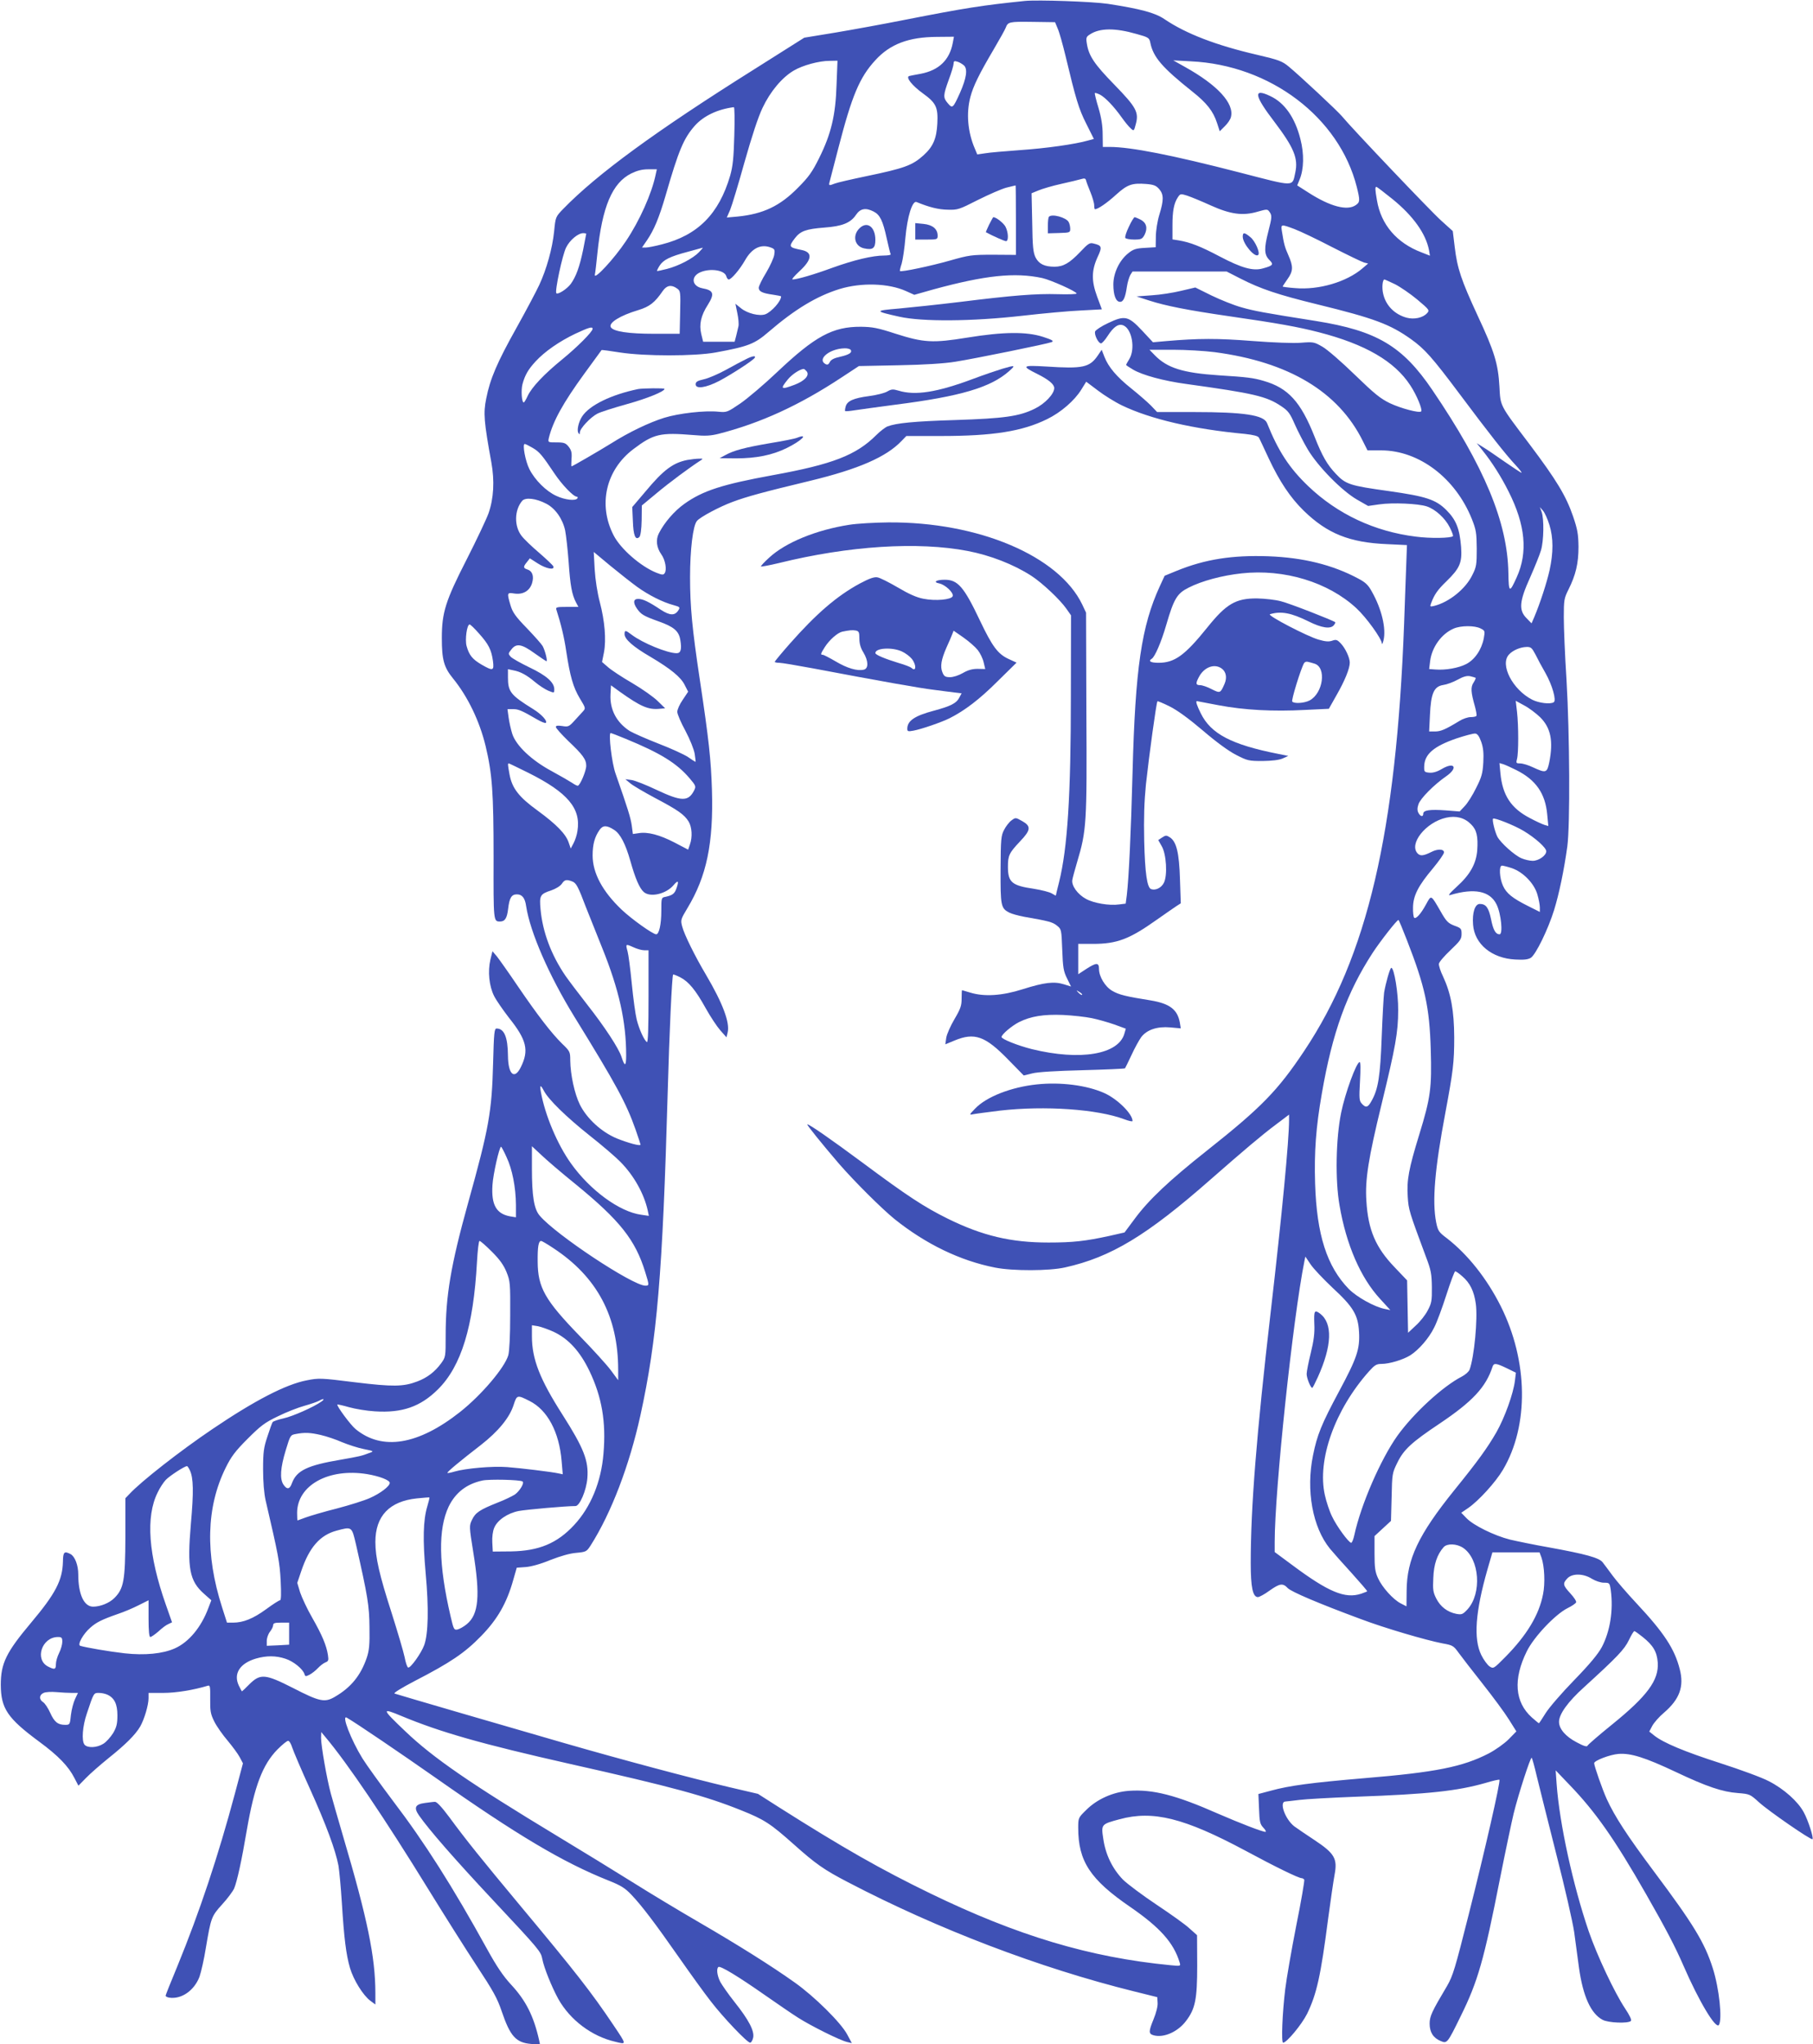 <?xml version="1.0" standalone="no"?>
<!DOCTYPE svg PUBLIC "-//W3C//DTD SVG 20010904//EN"
 "http://www.w3.org/TR/2001/REC-SVG-20010904/DTD/svg10.dtd">
<svg version="1.0" xmlns="http://www.w3.org/2000/svg"
 width="1135pt" height="1280pt" viewBox="0 0 1135 1280"
 preserveAspectRatio="xMidYMid meet">
<g transform="translate(0,1280) scale(0.1,-0.1)"
fill="#3f51b5" stroke="none">
<path d="M6415 12794 c-263 -27 -368 -43 -760 -120 -126 -25 -318 -60 -425
-78 l-195 -32 -315 -199 c-616 -387 -981 -654 -1194 -873 -48 -50 -48 -50 -57
-141 -11 -107 -47 -236 -93 -335 -18 -39 -81 -158 -140 -264 -125 -223 -168
-325 -192 -447 -19 -92 -14 -147 32 -400 21 -116 15 -226 -18 -320 -14 -38
-75 -167 -135 -285 -134 -262 -157 -335 -157 -495 0 -136 13 -183 70 -253 92
-113 166 -266 204 -423 42 -176 50 -292 50 -698 -1 -400 -1 -401 40 -401 31 0
44 20 51 79 8 69 21 91 55 91 33 0 51 -23 58 -75 25 -162 143 -433 301 -690
264 -428 325 -541 384 -708 17 -49 31 -91 31 -94 0 -11 -77 10 -149 39 -96 40
-188 125 -231 212 -33 67 -59 187 -60 276 0 54 -2 58 -51 105 -68 67 -154 179
-278 361 -56 83 -115 166 -130 185 l-28 33 -13 -53 c-17 -74 -8 -165 23 -227
14 -28 56 -88 92 -135 113 -141 128 -206 75 -312 -40 -80 -79 -44 -80 73 -1
115 -23 170 -71 170 -14 0 -17 -23 -22 -217 -8 -305 -25 -403 -157 -877 -108
-389 -140 -580 -140 -827 0 -135 0 -136 -29 -176 -38 -52 -87 -90 -149 -113
-87 -33 -151 -34 -390 -5 -215 27 -226 27 -302 12 -131 -25 -327 -127 -590
-305 -203 -137 -448 -329 -520 -407 l-25 -26 0 -242 c-1 -273 -10 -324 -69
-383 -31 -31 -87 -54 -133 -54 -57 0 -93 77 -93 202 0 58 -21 112 -48 127 -40
21 -47 14 -48 -48 -3 -116 -46 -199 -199 -381 -157 -187 -190 -255 -190 -390
1 -147 41 -208 240 -355 121 -89 184 -155 221 -228 l25 -48 47 48 c26 27 90
83 142 125 105 84 167 145 198 198 25 44 52 133 52 177 l0 33 93 0 c79 0 189
18 278 45 14 5 16 -6 15 -82 -1 -77 2 -95 26 -143 15 -30 53 -84 84 -120 30
-36 64 -82 75 -103 l20 -38 -50 -188 c-106 -396 -221 -741 -360 -1081 -40 -96
-73 -179 -74 -185 -1 -5 9 -11 22 -13 76 -12 157 44 190 131 10 29 29 111 40
182 32 188 34 196 102 271 34 37 67 82 75 100 18 43 47 174 79 364 48 278 99
411 192 506 30 30 59 54 67 54 7 0 18 -18 25 -41 7 -22 57 -140 112 -261 102
-226 159 -381 178 -480 5 -31 15 -134 21 -230 14 -225 27 -328 51 -410 22 -75
82 -172 128 -206 l31 -23 0 71 c0 226 -50 467 -200 975 -32 110 -68 234 -79
275 -25 92 -61 299 -61 348 l1 37 25 -30 c139 -165 371 -508 649 -960 98 -159
233 -373 300 -475 102 -155 128 -201 156 -284 53 -156 89 -196 184 -204 l56
-5 -6 29 c-34 151 -83 248 -175 347 -49 53 -90 113 -150 222 -218 395 -392
669 -590 929 -78 104 -165 224 -191 266 -72 117 -133 275 -98 255 62 -36 340
-225 554 -375 512 -360 799 -531 1085 -645 78 -31 103 -47 143 -89 68 -72 148
-178 299 -394 72 -103 160 -225 197 -272 79 -103 229 -260 247 -260 7 0 15 14
19 31 9 42 -27 111 -116 223 -39 49 -79 107 -90 127 -20 40 -25 84 -11 93 13
8 126 -61 286 -173 78 -54 173 -120 213 -145 80 -51 262 -142 307 -152 l29 -7
-29 54 c-39 74 -206 239 -329 326 -149 106 -358 237 -599 377 -119 69 -307
182 -418 252 -112 70 -322 199 -468 287 -544 329 -777 489 -952 656 -150 143
-151 149 -26 97 245 -102 500 -175 1058 -301 641 -144 846 -200 1070 -290 145
-58 183 -83 328 -212 140 -125 190 -160 342 -239 559 -292 1197 -536 1790
-683 l145 -36 2 -35 c2 -21 -9 -64 -26 -105 -31 -76 -31 -90 2 -99 63 -17 151
22 202 90 58 76 70 136 70 348 l-1 189 -47 42 c-25 24 -118 90 -205 148 -87
58 -182 129 -211 157 -67 69 -110 158 -124 256 -14 92 -13 92 102 123 210 57
405 8 788 -197 189 -102 333 -172 352 -172 5 0 12 -4 16 -9 3 -5 -19 -135 -50
-288 -30 -153 -61 -332 -69 -398 -18 -150 -26 -335 -13 -335 22 0 116 113 150
181 60 124 85 235 132 598 15 112 33 235 40 273 19 100 0 133 -125 216 -52 34
-110 74 -128 87 -58 46 -96 155 -54 155 9 1 49 5 87 10 39 5 198 14 355 20
454 16 633 36 809 86 46 14 86 23 88 20 8 -8 -91 -443 -193 -846 -85 -337 -98
-381 -135 -445 -95 -160 -109 -189 -109 -236 0 -54 23 -90 70 -109 39 -16 41
-15 124 155 108 218 146 352 246 860 34 171 73 355 86 410 31 125 106 356 113
349 3 -3 18 -56 32 -117 15 -62 70 -281 122 -487 53 -206 103 -426 112 -488 8
-61 22 -162 30 -223 25 -178 74 -287 148 -326 35 -19 160 -24 177 -7 6 6 -7
34 -37 79 -65 98 -173 326 -227 482 -98 287 -183 673 -201 923 l-6 85 86 -90
c163 -169 283 -340 480 -685 124 -217 182 -328 235 -450 96 -221 202 -398 221
-369 22 36 2 228 -38 354 -51 161 -121 276 -368 606 -168 225 -245 343 -296
454 -27 59 -79 208 -79 225 0 16 99 54 152 58 77 6 166 -22 359 -113 194 -92
292 -125 389 -132 73 -6 76 -7 131 -57 60 -55 328 -240 336 -232 8 8 -27 118
-55 169 -36 67 -124 146 -218 194 -43 23 -180 73 -304 113 -224 72 -358 128
-415 174 l-30 24 19 36 c11 20 43 57 73 82 98 84 127 164 99 272 -32 127 -98
228 -270 412 -59 63 -127 142 -151 175 -24 33 -52 70 -62 83 -22 28 -104 51
-335 93 -92 16 -202 39 -245 49 -99 25 -228 89 -271 133 l-34 35 44 30 c65 45
171 161 217 239 164 277 158 682 -14 1025 -87 173 -206 323 -336 424 -52 39
-57 47 -68 100 -26 133 -9 334 58 689 48 258 55 312 55 470 -1 167 -20 273
-70 381 -16 32 -27 68 -26 79 1 11 34 49 72 85 61 58 70 70 70 102 0 33 -3 37
-45 52 -39 15 -51 27 -86 89 -62 107 -58 105 -91 45 -33 -61 -64 -95 -75 -84
-4 4 -8 33 -7 64 1 74 33 136 124 244 38 46 70 91 70 101 0 21 -39 23 -78 3
-50 -25 -69 -27 -86 -11 -59 59 49 196 177 225 62 14 116 0 156 -41 36 -35 45
-77 39 -164 -7 -84 -45 -152 -128 -227 -47 -43 -58 -58 -40 -52 151 45 248 25
289 -59 29 -59 41 -187 19 -187 -25 0 -40 26 -54 97 -15 71 -32 93 -70 93 -30
0 -48 -54 -42 -130 9 -121 117 -211 265 -218 54 -3 79 0 97 11 31 21 107 176
145 298 32 104 62 248 83 399 18 134 15 699 -5 1042 -10 153 -17 330 -17 393
0 108 2 119 29 173 46 92 63 164 63 268 -1 79 -6 109 -34 191 -44 128 -103
226 -273 452 -189 250 -181 235 -188 361 -8 141 -31 219 -137 445 -102 221
-127 294 -143 429 l-12 99 -73 66 c-66 59 -563 582 -620 652 -26 32 -266 256
-334 312 -41 34 -62 42 -199 74 -255 59 -445 132 -579 223 -59 40 -148 64
-355 96 -96 14 -437 26 -520 18z m207 -174 c10 -22 31 -98 48 -168 65 -272 83
-333 130 -426 l48 -96 -37 -10 c-79 -23 -264 -49 -426 -60 -93 -7 -192 -15
-219 -20 l-48 -7 -15 36 c-45 104 -55 222 -28 324 18 68 54 142 146 298 37 63
71 124 75 135 14 37 21 39 166 37 l143 -2 17 -41z m494 -33 c73 -20 79 -24 85
-53 18 -92 75 -157 263 -307 90 -71 131 -123 155 -197 l17 -52 32 32 c18 17
35 43 38 57 22 85 -83 200 -288 314 l-73 41 110 -6 c497 -23 929 -351 1039
-787 21 -85 20 -95 -6 -113 -53 -38 -161 -9 -295 77 l-72 46 15 37 c27 65 29
160 5 253 -34 135 -99 228 -190 270 -107 51 -100 4 28 -163 121 -160 149 -227
130 -316 -20 -91 3 -91 -345 -1 -426 110 -685 161 -818 161 l-42 0 -1 78 c0
53 -8 105 -26 166 -15 49 -25 91 -23 93 2 3 17 -2 33 -10 33 -18 86 -73 135
-142 20 -28 45 -59 57 -69 19 -18 20 -17 31 25 21 76 4 107 -134 249 -125 128
-160 180 -172 257 -6 37 -4 43 20 58 61 40 157 41 292 2z m-1151 -54 c-20
-109 -87 -173 -201 -195 -33 -6 -65 -12 -72 -14 -24 -7 18 -60 86 -109 83 -60
95 -87 90 -189 -5 -95 -27 -145 -87 -199 -70 -63 -120 -81 -361 -131 -91 -19
-178 -39 -193 -45 -38 -15 -40 -14 -33 12 3 12 28 108 55 212 85 328 132 440
231 548 92 101 209 145 384 146 l108 1 -7 -37z m-728 -265 c-6 -191 -34 -307
-109 -458 -43 -87 -66 -119 -133 -186 -112 -114 -217 -164 -378 -180 l-67 -6
21 48 c11 27 52 162 90 299 46 162 85 282 113 340 48 102 122 190 195 233 56
33 158 61 225 61 l49 1 -6 -152z m797 123 c25 -22 17 -79 -24 -172 -44 -97
-47 -100 -76 -66 -31 36 -30 49 6 149 17 45 30 90 30 101 0 14 5 17 23 11 12
-3 30 -14 41 -23z m-1437 -438 c-4 -142 -9 -193 -26 -253 -70 -239 -202 -373
-427 -430 -42 -11 -88 -20 -101 -20 l-24 0 31 45 c44 65 75 138 116 278 83
288 114 360 183 439 55 62 143 104 245 117 5 1 6 -78 3 -176z m-492 -245 c-25
-121 -101 -290 -186 -417 -73 -110 -202 -249 -195 -211 3 14 10 75 16 135 30
291 93 440 212 499 37 18 68 26 106 26 l54 0 -7 -32z m2721 -110 c13 -32 24
-69 24 -83 0 -14 2 -25 5 -25 18 0 74 38 131 90 72 65 100 75 191 68 46 -4 61
-10 80 -32 29 -34 29 -69 1 -160 -12 -39 -22 -101 -22 -138 l-1 -66 -67 -4
c-56 -3 -73 -8 -105 -34 -55 -44 -93 -123 -93 -195 0 -68 16 -109 42 -109 21
0 33 27 43 96 4 27 14 59 21 72 l14 22 295 0 294 0 86 -44 c127 -65 234 -101
483 -162 355 -87 454 -124 586 -218 85 -61 131 -112 306 -346 180 -241 287
-377 348 -442 25 -27 41 -48 37 -48 -4 0 -50 31 -104 68 -53 37 -114 79 -136
92 l-40 25 36 -45 c60 -75 117 -165 163 -257 106 -210 122 -382 51 -538 -45
-100 -50 -97 -52 27 -5 317 -150 666 -476 1146 -187 276 -348 371 -728 432
-329 52 -388 63 -468 86 -47 13 -131 47 -187 74 l-101 50 -89 -21 c-49 -12
-132 -25 -184 -28 l-95 -7 80 -26 c103 -33 238 -60 500 -98 306 -44 432 -67
560 -100 292 -75 476 -182 574 -333 40 -60 78 -153 68 -163 -11 -12 -127 19
-195 51 -60 29 -96 58 -220 178 -82 80 -173 159 -203 176 -52 30 -57 31 -134
25 -46 -4 -174 1 -305 11 -217 17 -336 17 -543 -1 l-79 -7 -67 72 c-87 93
-109 98 -214 48 -41 -19 -77 -43 -81 -52 -7 -20 20 -75 37 -75 6 0 25 21 41
46 38 59 69 80 100 66 53 -24 74 -147 36 -210 -11 -18 -20 -34 -20 -37 0 -2
19 -15 43 -29 59 -35 192 -71 332 -90 425 -59 504 -77 597 -140 42 -28 54 -44
83 -111 19 -43 56 -115 82 -159 63 -106 213 -259 308 -314 l70 -40 70 10 c83
12 244 5 298 -13 53 -18 114 -73 143 -131 14 -28 23 -52 20 -55 -12 -13 -143
-15 -233 -3 -258 32 -490 141 -673 316 -118 113 -187 218 -258 395 -20 50
-144 69 -457 69 l-231 0 -39 41 c-22 22 -77 70 -122 106 -93 74 -144 135 -169
199 l-17 44 -23 -34 c-52 -77 -94 -86 -323 -71 -152 9 -159 4 -58 -46 72 -36
107 -65 107 -89 0 -36 -58 -98 -122 -129 -97 -48 -191 -61 -498 -71 -260 -8
-369 -19 -424 -40 -13 -5 -45 -29 -70 -54 -126 -126 -273 -183 -647 -251 -317
-58 -439 -97 -555 -180 -63 -45 -125 -117 -159 -184 -21 -41 -15 -89 15 -132
25 -34 36 -97 21 -118 -8 -12 -16 -11 -52 3 -99 40 -225 150 -268 235 -98 191
-48 408 123 538 128 97 169 106 376 89 76 -7 108 -5 160 8 261 67 502 177 766
351 l111 73 249 5 c162 3 286 11 354 22 126 20 577 112 604 123 15 7 4 14 -55
33 -103 33 -246 32 -474 -5 -215 -35 -272 -32 -450 25 -110 36 -143 42 -215
43 -177 1 -287 -59 -524 -283 -81 -77 -186 -166 -231 -197 -81 -55 -85 -57
-137 -52 -86 9 -249 -10 -340 -38 -95 -30 -219 -89 -333 -161 -76 -47 -241
-143 -247 -143 -2 0 -2 21 0 48 3 37 -1 53 -18 75 -19 23 -28 27 -76 27 -54 0
-54 0 -48 28 26 105 89 219 222 402 58 80 107 146 108 148 1 2 53 -5 115 -15
156 -24 467 -24 599 0 206 38 244 53 333 130 163 140 298 222 442 267 137 42
308 37 418 -13 l51 -23 120 34 c323 88 508 108 681 71 53 -12 215 -84 215 -97
0 -4 -53 -6 -117 -4 -137 4 -280 -7 -617 -49 -132 -16 -303 -34 -379 -41 -154
-13 -154 -16 3 -51 143 -32 454 -30 771 6 130 15 295 30 367 33 l130 7 -30 81
c-36 98 -35 163 4 248 29 62 26 71 -25 83 -25 7 -34 1 -85 -53 -66 -69 -105
-92 -160 -92 -63 0 -98 17 -119 58 -15 31 -19 67 -21 220 l-4 182 44 18 c24
10 88 29 143 41 55 12 111 26 125 30 19 6 26 4 29 -8 2 -9 14 -42 27 -73z
m-466 -176 l0 -218 -142 1 c-135 0 -150 -2 -273 -37 -116 -33 -304 -73 -311
-65 -2 1 3 23 11 47 7 25 18 97 23 160 12 135 44 236 70 225 80 -33 137 -47
194 -48 64 -2 72 1 190 61 68 34 148 69 178 77 30 7 56 14 58 14 1 1 2 -97 2
-217z m2358 131 c130 -106 208 -216 228 -319 l6 -35 -51 20 c-157 59 -256 175
-281 328 -12 69 -12 83 -3 83 3 0 49 -35 101 -77z m-1139 -39 c124 -56 202
-67 296 -39 56 16 60 16 72 -1 17 -23 16 -35 -7 -124 -27 -105 -26 -145 6
-177 29 -29 25 -36 -41 -54 -61 -17 -132 3 -269 75 -119 63 -185 89 -258 101
l-38 6 0 87 c0 91 9 139 34 177 15 22 17 23 58 10 24 -8 90 -35 147 -61z
m-2109 -39 c39 -20 57 -57 81 -167 11 -50 22 -95 25 -100 3 -4 -16 -8 -41 -8
-72 0 -189 -28 -325 -77 -117 -43 -218 -72 -248 -73 -8 0 12 23 42 51 81 74
85 120 13 134 -79 16 -81 20 -41 73 35 46 71 58 184 67 112 8 165 29 199 80
27 40 61 46 111 20z m2633 -109 c35 -13 142 -64 238 -114 96 -49 185 -92 199
-96 l25 -6 -35 -30 c-100 -86 -275 -137 -422 -124 -43 3 -78 8 -78 10 0 2 14
23 30 46 36 50 37 79 6 149 -23 52 -28 70 -41 152 -7 44 -5 44 78 13z m-4433
-30 c0 -2 -9 -46 -19 -98 -23 -111 -45 -170 -78 -216 -24 -32 -80 -68 -90 -58
-11 11 38 241 61 286 23 47 75 90 107 90 11 0 19 -2 19 -4z m1156 -86 c24 -9
26 -14 21 -46 -3 -19 -26 -70 -51 -112 -26 -42 -46 -84 -46 -94 0 -23 23 -34
88 -43 28 -4 52 -9 52 -11 0 -30 -60 -97 -99 -112 -37 -13 -111 5 -151 37
l-36 29 12 -59 c7 -32 10 -69 7 -82 -3 -12 -9 -39 -14 -59 l-10 -38 -98 0 -99
0 -12 49 c-14 60 -2 115 41 182 44 70 37 91 -34 104 -67 13 -74 75 -11 101 63
26 151 12 161 -26 3 -11 10 -20 15 -20 16 0 69 62 102 120 43 76 99 104 162
80z m-450 -29 c-37 -39 -127 -86 -201 -105 -32 -8 -60 -14 -62 -13 -1 2 6 17
16 33 23 37 65 58 179 88 48 13 89 24 91 25 3 0 -8 -12 -23 -28z m4358 -201
c33 -17 96 -60 139 -96 75 -63 78 -67 61 -85 -26 -29 -81 -41 -129 -28 -75 21
-130 77 -146 150 -9 37 -4 89 8 89 3 0 33 -14 67 -30z m-4496 -26 c22 -15 23
-20 20 -150 l-3 -134 -161 0 c-159 0 -253 14 -270 41 -16 27 57 73 171 107 72
22 104 47 154 120 25 36 54 41 89 16z m-528 -253 c0 -18 -97 -115 -190 -191
-113 -92 -191 -174 -217 -230 -10 -22 -21 -40 -24 -40 -13 0 -18 77 -8 115 16
58 36 92 82 142 57 62 148 125 248 173 86 40 109 47 109 31z m1616 -132 c10
-17 -10 -30 -67 -43 -37 -8 -57 -18 -64 -33 -8 -16 -15 -19 -28 -12 -53 30 27
96 120 98 17 1 35 -4 39 -10z m2278 -14 c463 -61 774 -247 927 -555 l30 -60
87 0 c236 -1 463 -173 566 -429 27 -68 30 -87 31 -186 0 -100 -2 -115 -28
-166 -42 -87 -146 -170 -239 -193 -26 -6 -27 -5 -18 19 20 53 40 82 95 135 84
82 99 116 92 215 -9 114 -31 170 -92 231 -66 66 -127 86 -360 119 -244 34
-270 42 -332 108 -54 57 -85 110 -133 232 -87 220 -166 306 -319 350 -64 19
-104 24 -281 35 -226 15 -323 46 -401 126 l-33 34 147 0 c80 0 198 -7 261 -15z
m-2554 -120 c20 -25 -12 -60 -75 -84 -87 -33 -93 -28 -43 33 26 32 75 64 99
66 4 0 12 -7 19 -15z m1975 -214 c177 -85 445 -148 769 -178 54 -6 81 -13 87
-23 5 -8 32 -67 62 -131 67 -143 135 -245 219 -327 147 -143 286 -199 520
-209 l126 -6 -4 -111 c-2 -61 -9 -235 -14 -386 -49 -1304 -230 -2078 -625
-2670 -166 -249 -268 -354 -610 -625 -236 -187 -364 -308 -451 -426 l-64 -86
-97 -22 c-148 -32 -224 -41 -379 -41 -235 0 -413 42 -632 150 -147 73 -250
140 -532 350 -204 151 -332 240 -346 240 -7 0 95 -126 197 -245 99 -114 268
-282 349 -348 196 -157 411 -261 630 -304 112 -22 339 -21 437 1 288 64 513
200 913 552 209 183 317 275 408 343 l82 62 0 -33 c0 -128 -44 -589 -115
-1203 -89 -767 -125 -1223 -125 -1572 0 -152 13 -213 45 -213 9 0 42 18 72 40
65 46 84 49 115 16 23 -23 188 -94 458 -194 148 -56 407 -132 511 -152 63 -11
69 -15 100 -58 19 -26 86 -113 151 -195 64 -81 138 -181 164 -223 l47 -75 -49
-50 c-27 -27 -82 -66 -124 -88 -163 -84 -331 -118 -780 -155 -328 -28 -467
-46 -583 -78 l-79 -21 4 -93 c3 -82 6 -95 27 -118 14 -14 19 -26 13 -26 -19 0
-159 54 -297 114 -265 117 -408 153 -556 143 -100 -7 -202 -52 -271 -122 -47
-46 -48 -48 -48 -110 0 -209 75 -323 324 -494 189 -130 274 -226 311 -349 7
-23 6 -23 -57 -17 -507 49 -959 185 -1505 450 -309 150 -549 287 -948 540
l-130 83 -180 42 c-246 58 -676 173 -1033 276 -309 89 -1036 301 -1062 310 -9
3 43 35 125 78 225 116 314 176 418 283 101 104 159 204 200 350 l22 77 55 4
c33 2 95 19 155 44 64 25 123 42 163 45 61 6 64 7 90 47 129 203 242 500 311
813 105 479 139 888 171 2023 10 371 27 731 34 738 2 2 22 -6 44 -17 53 -27
97 -80 160 -194 29 -52 70 -114 91 -138 l39 -44 7 29 c16 61 -30 184 -135 362
-70 118 -136 252 -149 302 -11 41 -10 45 32 115 121 200 164 407 154 741 -6
190 -19 312 -76 691 -48 319 -61 458 -61 641 0 171 18 323 43 352 19 24 141
89 222 119 91 34 190 61 489 133 301 73 475 149 570 249 l30 31 217 0 c325 0
509 29 665 106 86 42 171 116 213 184 l31 50 73 -55 c39 -30 108 -73 152 -94z
m-3691 -265 c43 -25 59 -44 138 -162 47 -70 118 -144 139 -144 5 0 7 -4 4 -10
-11 -18 -79 -10 -132 15 -64 29 -135 100 -169 168 -25 49 -45 157 -29 157 5 0
27 -11 49 -24z m86 -350 c56 -29 102 -94 118 -167 6 -30 16 -119 22 -199 10
-146 20 -202 46 -252 l15 -28 -72 0 c-63 0 -71 -2 -66 -17 29 -90 49 -173 62
-262 24 -156 43 -224 85 -294 37 -61 37 -62 19 -82 -10 -11 -34 -37 -54 -59
-33 -36 -38 -38 -75 -32 -29 4 -40 3 -40 -6 0 -7 35 -46 77 -87 92 -87 113
-116 113 -156 0 -32 -39 -124 -53 -125 -5 0 -21 8 -35 18 -15 10 -72 43 -127
73 -127 68 -224 160 -248 234 -9 28 -19 74 -23 103 l-7 52 35 0 c33 0 55 -9
151 -65 26 -15 51 -25 54 -21 12 11 -27 54 -79 86 -142 88 -158 109 -158 199
l0 51 33 -7 c45 -8 85 -30 137 -74 25 -21 62 -45 83 -54 37 -15 37 -15 37 9 0
43 -48 86 -155 137 -56 27 -109 57 -118 67 -16 18 -16 20 4 45 31 41 65 35
145 -23 38 -27 72 -50 75 -50 8 0 -8 66 -24 95 -6 11 -50 61 -98 111 -72 74
-90 100 -103 144 -23 78 -22 81 22 74 56 -9 98 16 113 65 13 44 2 76 -31 86
-25 8 -25 17 -1 46 l18 23 50 -32 c52 -33 107 -44 97 -18 -3 7 -43 45 -88 84
-46 39 -96 87 -111 107 -47 61 -45 161 4 219 20 23 86 16 151 -18z m6280 -133
c25 -82 25 -172 1 -283 -18 -80 -59 -206 -96 -294 l-17 -39 -31 32 c-50 50
-46 105 22 255 29 66 60 142 68 170 18 59 20 198 4 241 l-11 30 20 -23 c11
-13 29 -53 40 -89z m-5712 -387 c72 -52 161 -97 229 -115 39 -11 42 -13 30
-32 -22 -35 -53 -34 -110 3 -75 50 -112 68 -142 68 -30 0 -33 -23 -8 -60 26
-37 40 -46 134 -80 97 -34 129 -61 138 -117 10 -59 3 -83 -23 -83 -58 0 -214
64 -282 116 -38 29 -44 30 -44 3 0 -31 54 -79 161 -141 128 -76 192 -128 216
-178 l21 -41 -34 -51 c-19 -27 -34 -61 -34 -75 0 -14 23 -68 51 -119 29 -55
53 -115 58 -144 4 -27 7 -50 5 -50 -2 0 -23 13 -47 30 -24 16 -107 54 -185 84
-77 30 -158 66 -180 79 -82 53 -125 134 -120 229 l3 57 55 -40 c132 -94 179
-114 250 -107 l34 3 -46 45 c-25 25 -97 76 -160 113 -64 37 -132 82 -152 100
l-37 32 12 60 c15 79 5 197 -26 315 -15 56 -28 140 -32 204 l-6 110 102 -85
c56 -46 132 -106 169 -133z m-989 -293 c60 -67 77 -101 87 -171 8 -63 1 -65
-72 -23 -56 33 -77 58 -93 116 -11 40 2 135 19 135 5 0 31 -25 59 -57z m6270
32 c28 -14 28 -16 20 -62 -14 -71 -56 -133 -110 -161 -49 -25 -129 -39 -193
-34 l-39 3 6 49 c11 88 71 171 147 204 45 20 133 20 169 1z m343 -162 c13 -27
41 -79 63 -117 43 -76 70 -172 52 -183 -22 -14 -94 -5 -135 16 -123 63 -203
219 -146 282 24 27 71 47 110 48 28 1 34 -5 56 -46z m-374 -147 c2 -2 -4 -16
-13 -30 -19 -28 -17 -60 9 -151 7 -27 12 -53 9 -57 -2 -5 -19 -8 -36 -8 -18 0
-50 -11 -72 -25 -87 -53 -116 -65 -151 -65 l-37 0 5 103 c6 136 25 179 83 188
22 3 63 18 90 33 36 20 58 26 79 22 16 -4 31 -8 34 -10z m404 -247 c67 -67 83
-149 57 -282 -14 -67 -21 -69 -101 -32 -29 14 -65 25 -81 25 -25 0 -27 2 -20
28 10 35 10 208 0 295 l-8 69 53 -29 c29 -15 74 -49 100 -74z m-5725 -135
c219 -90 320 -153 400 -247 40 -47 41 -51 28 -77 -36 -70 -79 -69 -234 4 -65
31 -136 59 -157 62 l-39 5 30 -25 c16 -14 86 -55 155 -92 144 -76 184 -104
211 -148 21 -35 25 -97 8 -144 l-11 -32 -86 45 c-93 48 -168 68 -225 58 l-35
-5 -7 53 c-7 49 -24 104 -101 324 -24 66 -46 255 -31 255 4 0 46 -16 94 -36z
m5356 -19 c13 -37 16 -70 13 -129 -4 -68 -10 -91 -45 -160 -22 -45 -54 -96
-72 -114 l-31 -33 -89 7 c-97 7 -139 1 -139 -21 0 -22 -18 -18 -30 5 -8 15 -8
30 0 54 12 37 98 123 173 175 77 53 54 94 -27 46 -30 -18 -56 -25 -78 -23 -31
3 -33 5 -32 40 2 76 60 125 201 174 54 18 107 32 118 31 14 -1 25 -16 38 -52z
m-5965 -194 c246 -123 330 -223 307 -364 -3 -23 -14 -57 -24 -76 l-18 -34 -13
38 c-18 53 -76 113 -195 200 -116 84 -159 139 -175 225 -11 60 -12 70 -5 70 3
0 58 -27 123 -59z m6185 17 c122 -61 181 -146 193 -277 l7 -73 -24 7 c-13 4
-55 23 -92 43 -117 61 -171 142 -184 281 l-6 63 24 -7 c13 -4 50 -21 82 -37z
m46 -381 c73 -44 141 -105 141 -127 0 -27 -47 -60 -85 -60 -18 0 -49 7 -70 16
-43 18 -130 96 -151 135 -16 32 -34 106 -27 113 8 8 134 -42 192 -77z m-5693
6 c37 -24 70 -87 100 -193 31 -110 57 -171 84 -195 40 -36 140 -13 187 43 28
33 34 27 19 -17 -12 -36 -24 -46 -68 -56 -28 -5 -28 -6 -28 -89 0 -83 -14
-146 -32 -146 -21 0 -155 96 -216 154 -121 115 -182 230 -182 340 0 69 13 116
43 159 21 31 46 31 93 0z m5619 -239 c70 -24 139 -95 159 -163 9 -30 16 -67
16 -83 l0 -28 -72 36 c-100 50 -137 80 -159 128 -22 49 -26 126 -6 126 7 0 35
-7 62 -16z m-5883 -83 c25 -9 37 -31 86 -161 16 -41 62 -155 101 -253 107
-265 151 -464 151 -675 0 -70 -9 -73 -29 -10 -18 55 -105 188 -215 328 -54 69
-115 150 -136 180 -90 132 -143 275 -156 416 -8 87 -3 96 67 119 29 10 56 27
66 41 17 26 29 29 65 15z m5226 -368 c113 -290 141 -418 149 -684 7 -242 -1
-302 -72 -533 -66 -215 -79 -285 -72 -390 5 -81 9 -93 113 -373 33 -86 37
-110 38 -193 1 -85 -2 -100 -26 -145 -14 -28 -48 -71 -75 -95 l-48 -45 -3 164
-3 164 -78 82 c-119 124 -166 233 -177 415 -9 131 12 266 96 610 86 354 103
446 103 585 1 106 -25 265 -43 265 -8 0 -35 -95 -45 -155 -3 -22 -10 -146 -15
-276 -9 -247 -22 -329 -63 -401 -23 -43 -36 -47 -62 -18 -16 18 -17 32 -11
140 4 73 4 120 -2 120 -20 0 -91 -194 -116 -317 -33 -161 -38 -424 -10 -581
42 -246 132 -453 254 -585 l64 -70 -34 7 c-66 13 -175 74 -226 125 -137 141
-201 339 -211 661 -6 197 5 351 42 562 66 383 157 634 319 883 48 73 151 205
161 205 2 0 26 -57 53 -127z m-4775 -63 l27 0 0 -291 c0 -193 -3 -288 -10
-284 -17 11 -48 78 -64 141 -8 32 -22 134 -31 227 -9 92 -21 182 -26 199 -13
48 -13 49 34 28 23 -11 54 -20 70 -20z m-628 -880 c28 -54 138 -162 285 -279
80 -63 167 -138 194 -166 85 -86 148 -200 171 -304 l7 -34 -48 7 c-135 18
-320 153 -440 322 -85 119 -162 302 -188 447 -8 45 -2 47 19 7z m-234 -415
c36 -76 58 -189 59 -299 l0 -78 -37 6 c-86 16 -118 72 -110 196 4 68 43 240
54 240 2 0 18 -29 34 -65z m434 -171 c276 -226 372 -347 434 -548 26 -84 26
-86 1 -86 -79 0 -562 320 -661 438 -36 41 -49 123 -49 297 l0 138 58 -54 c31
-30 129 -114 217 -185z m-526 -421 c50 -50 74 -84 92 -128 23 -57 24 -71 23
-270 0 -130 -5 -226 -12 -251 -23 -78 -168 -249 -302 -355 -262 -207 -488
-244 -654 -107 -31 25 -121 147 -114 154 2 1 35 -6 73 -17 39 -11 111 -23 162
-26 171 -11 285 29 394 137 147 145 223 395 245 798 4 74 11 132 16 132 6 0
40 -30 77 -67z m385 22 c274 -180 406 -428 406 -763 l0 -64 -45 61 c-25 34
-113 131 -195 215 -219 226 -263 304 -264 466 -1 93 5 130 22 130 4 0 39 -20
76 -45z m4878 -248 c130 -120 160 -170 166 -277 6 -107 -13 -163 -124 -370
-112 -209 -138 -274 -164 -402 -45 -220 -3 -451 106 -585 19 -23 80 -92 136
-153 55 -61 99 -112 97 -114 -2 -2 -19 -8 -38 -15 -100 -33 -204 10 -433 181
l-108 80 0 62 c0 326 114 1401 186 1759 l6 29 33 -49 c18 -27 80 -92 137 -146z
m813 71 c48 -41 73 -93 84 -171 13 -94 -10 -335 -39 -413 -5 -13 -27 -32 -48
-43 -119 -61 -301 -228 -404 -371 -105 -148 -228 -431 -269 -620 -6 -28 -15
-50 -20 -50 -15 0 -91 103 -120 165 -16 32 -36 93 -45 134 -49 220 62 533 276
774 36 40 47 47 79 47 49 0 135 26 180 54 53 34 116 106 149 173 17 32 51 125
77 206 26 81 51 147 55 147 5 0 25 -14 45 -32z m-5689 -347 c92 -43 165 -122
224 -245 78 -163 105 -320 88 -517 -14 -177 -80 -336 -183 -447 -107 -116
-222 -163 -395 -166 l-115 -1 -3 57 c-2 34 3 71 12 92 20 48 83 91 153 105 48
9 294 31 356 31 26 0 68 98 74 174 9 109 -22 188 -155 397 -143 224 -192 349
-192 492 l0 69 38 -6 c20 -4 65 -20 98 -35z m5967 -228 l57 -28 -6 -50 c-10
-81 -63 -229 -116 -323 -56 -97 -114 -178 -263 -362 -225 -279 -298 -433 -299
-631 l-1 -97 -35 18 c-48 24 -117 101 -143 158 -18 39 -22 65 -22 156 l0 108
52 48 51 47 4 149 c3 146 4 151 36 216 40 82 89 127 264 244 207 139 290 228
332 357 8 24 22 22 89 -10z m-6118 -205 c112 -56 186 -194 201 -377 l7 -82
-24 5 c-44 10 -243 34 -325 40 -91 7 -260 -8 -328 -28 -26 -8 -46 -11 -45 -8
0 8 81 75 209 174 109 85 181 172 206 253 20 61 22 62 99 23z m-1303 -4 c-50
-35 -181 -93 -237 -105 -33 -7 -63 -18 -68 -23 -4 -6 -19 -47 -33 -91 -23 -69
-27 -97 -27 -205 0 -80 6 -150 16 -195 80 -344 88 -386 94 -502 4 -82 3 -123
-4 -123 -6 0 -45 -25 -87 -56 -81 -59 -143 -84 -207 -84 l-38 0 -31 97 c-106
331 -99 627 23 873 34 69 59 103 137 181 82 82 108 102 190 141 52 26 127 55
167 66 39 11 79 25 90 31 28 16 40 13 15 -5z m-4 -209 c35 -8 95 -28 133 -45
39 -16 100 -36 136 -43 64 -13 65 -14 37 -24 -52 -20 -63 -22 -182 -43 -208
-35 -275 -68 -304 -146 -14 -40 -31 -43 -54 -9 -23 36 -19 103 15 215 28 92
29 95 62 101 57 11 92 9 157 -6z m-819 -222 c22 -48 24 -133 6 -334 -24 -279
-9 -358 83 -439 l45 -40 -18 -47 c-45 -122 -123 -215 -210 -254 -76 -34 -189
-45 -315 -31 -97 11 -242 36 -278 47 -19 7 19 75 63 113 38 34 72 51 175 87
36 12 93 36 128 54 l62 31 0 -115 c0 -79 4 -115 11 -115 6 0 29 16 51 35 21
20 49 41 62 46 l23 11 -39 111 c-109 310 -127 550 -51 702 13 28 36 63 51 79
24 25 117 86 133 86 3 0 11 -12 18 -27z m1109 -23 c78 -13 142 -38 142 -55 0
-21 -59 -66 -125 -95 -33 -15 -125 -44 -205 -65 -80 -20 -167 -46 -195 -56
-27 -10 -51 -19 -52 -19 -2 0 -3 21 -3 48 1 172 197 281 438 242z m973 -46
c14 -8 -17 -60 -48 -82 -16 -10 -64 -34 -109 -51 -110 -44 -138 -62 -159 -107
-18 -38 -18 -41 8 -204 44 -270 34 -388 -40 -449 -19 -16 -46 -31 -59 -34 -22
-4 -24 1 -43 82 -76 326 -79 546 -12 688 43 88 113 142 212 163 43 9 233 5
250 -6z m-596 -156 c-26 -87 -29 -208 -10 -421 20 -219 16 -376 -9 -447 -19
-52 -87 -147 -101 -141 -6 2 -16 32 -22 65 -7 34 -44 159 -82 279 -76 236
-101 345 -101 442 0 163 88 255 260 273 41 4 76 7 78 6 2 -1 -4 -26 -13 -56z
m-446 -240 c73 -323 83 -381 84 -518 2 -109 -2 -145 -17 -190 -38 -111 -99
-186 -199 -244 -64 -38 -96 -31 -263 55 -173 88 -204 91 -272 24 -24 -25 -46
-45 -47 -45 -2 0 -10 16 -20 36 -35 74 6 139 107 169 66 19 125 19 185 -1 50
-16 109 -64 119 -96 5 -16 8 -16 32 -4 15 8 38 26 52 41 14 15 35 31 47 36 19
7 21 13 16 46 -9 60 -37 126 -98 233 -32 55 -65 127 -76 159 l-18 60 25 74
c50 148 117 225 221 253 97 26 95 27 122 -88z m6931 -20 c103 -70 118 -285 27
-385 -30 -32 -36 -34 -70 -28 -55 11 -99 44 -125 95 -20 39 -23 56 -19 130 3
85 24 147 65 193 22 24 82 22 122 -5z m490 -60 c19 -54 24 -162 10 -230 -25
-130 -102 -257 -235 -392 -74 -75 -76 -76 -100 -60 -13 9 -37 41 -52 72 -49
101 -37 269 39 535 l31 107 148 0 147 0 12 -32z m315 -133 c23 -14 56 -25 76
-25 35 0 36 -1 43 -46 17 -126 -4 -258 -56 -357 -23 -43 -75 -106 -173 -207
-78 -80 -158 -173 -179 -207 -22 -35 -40 -63 -42 -63 -2 0 -22 17 -45 37 -106
96 -117 239 -31 413 44 90 178 232 256 271 27 13 51 30 53 36 3 7 -14 32 -36
56 -47 51 -49 62 -19 94 30 32 99 32 153 -2z m-8155 -344 l0 -69 -70 -4 -70
-3 0 31 c0 17 9 43 20 57 11 14 20 32 20 41 0 13 11 16 50 16 l50 0 0 -69z
m8474 -21 c65 -52 89 -92 94 -159 8 -111 -65 -210 -286 -389 -83 -67 -152
-127 -154 -133 -3 -8 -26 -1 -68 22 -69 36 -110 84 -110 128 0 48 56 126 157
217 205 187 253 236 281 296 15 31 30 56 34 55 5 -1 28 -18 52 -37z m-9894
-30 c0 -17 -9 -48 -20 -70 -11 -22 -20 -53 -20 -70 0 -34 -8 -36 -49 -15 -86
44 -39 185 62 185 23 0 27 -4 27 -30z m61 -320 l37 0 -18 -38 c-10 -21 -22
-66 -26 -100 -6 -60 -7 -62 -36 -62 -46 0 -68 18 -94 76 -13 29 -33 59 -44 66
-27 17 -25 46 3 58 12 6 49 8 81 5 32 -3 76 -5 97 -5z m221 -11 c44 -20 63
-59 63 -129 0 -53 -5 -74 -27 -112 -16 -25 -43 -56 -62 -67 -40 -25 -98 -27
-117 -5 -19 24 -13 115 15 196 43 130 43 128 75 128 17 0 40 -5 53 -11z"/>
<path d="M6567 11443 c-4 -3 -7 -28 -7 -55 l0 -49 70 2 c67 2 70 3 70 26 0 13
-4 33 -10 43 -15 28 -104 53 -123 33z"/>
<path d="M7067 11380 c-16 -33 -26 -64 -22 -70 3 -5 28 -10 55 -10 45 0 51 3
66 31 20 41 11 75 -26 94 -16 8 -33 15 -37 15 -4 0 -21 -27 -36 -60z"/>
<path d="M4670 10551 c-19 -9 -75 -39 -124 -66 -49 -27 -112 -54 -140 -60 -40
-9 -51 -16 -51 -31 0 -32 65 -22 148 21 77 41 212 128 222 145 9 15 -16 11
-55 -9z"/>
<path d="M6275 10491 c-33 -10 -116 -38 -185 -64 -225 -84 -360 -105 -465 -73
-34 10 -44 10 -70 -5 -16 -10 -68 -23 -114 -29 -99 -13 -138 -31 -147 -66 -4
-14 -5 -27 -3 -28 2 -2 29 0 59 5 30 5 145 20 255 35 409 52 597 108 712 210
43 38 40 39 -42 15z"/>
<path d="M3995 10364 c-168 -35 -305 -101 -351 -172 -22 -34 -34 -86 -23 -103
7 -11 9 -10 9 3 0 25 67 96 110 118 21 11 104 37 186 60 126 35 234 79 234 95
0 6 -136 4 -165 -1z"/>
<path d="M4990 10059 c-14 -6 -90 -21 -170 -34 -157 -27 -226 -45 -280 -75
l-35 -19 102 -1 c127 0 228 20 319 65 90 44 141 94 64 64z"/>
<path d="M4303 9920 c-90 -18 -149 -62 -260 -195 l-85 -100 4 -87 c3 -91 16
-124 41 -100 7 8 13 47 14 105 l1 92 94 78 c79 66 207 161 274 204 17 11 16
12 -11 11 -16 0 -49 -4 -72 -8z"/>
<path d="M6192 11393 c-12 -25 -21 -46 -20 -47 40 -22 116 -56 126 -56 17 0
15 55 -3 90 -12 24 -62 62 -77 60 -2 -1 -13 -22 -26 -47z"/>
<path d="M5730 11351 l0 -51 70 0 c67 0 70 1 70 24 0 42 -31 68 -88 74 l-52 5
0 -52z"/>
<path d="M7780 11318 c0 -44 77 -135 97 -114 13 13 -19 86 -48 110 -38 32 -49
33 -49 4z"/>
<path d="M5380 11370 c-45 -45 -30 -112 29 -125 55 -12 71 0 71 53 0 82 -52
120 -100 72z"/>
<path d="M5316 9514 c-205 -32 -397 -110 -500 -205 -31 -28 -55 -54 -52 -56 2
-2 52 7 110 21 441 109 873 136 1185 76 140 -27 285 -83 397 -155 68 -44 180
-149 221 -208 l28 -40 -1 -501 c0 -629 -21 -956 -74 -1170 -11 -43 -20 -80
-20 -83 0 -2 -11 4 -24 12 -13 9 -65 22 -114 30 -138 20 -162 41 -162 138 0
70 7 86 76 159 68 71 70 95 13 127 -41 23 -41 23 -67 4 -14 -10 -35 -37 -46
-59 -19 -36 -21 -57 -22 -249 -1 -227 2 -242 54 -269 15 -8 56 -19 92 -26 154
-27 179 -33 206 -55 29 -23 29 -24 34 -152 4 -111 8 -135 30 -179 l25 -51 -45
14 c-61 19 -122 12 -258 -31 -129 -41 -240 -48 -328 -21 -27 8 -50 15 -51 15
-2 0 -3 -24 -3 -53 0 -44 -7 -64 -44 -127 -25 -42 -48 -94 -52 -117 l-6 -42
58 24 c125 52 192 28 335 -119 l98 -100 53 13 c33 9 154 16 315 20 144 4 264
9 266 12 2 2 20 40 41 84 20 44 48 94 61 112 36 46 100 67 181 60 l66 -6 -6
37 c-15 81 -63 118 -182 138 -156 25 -198 35 -241 60 -44 25 -83 89 -83 137 0
40 -15 41 -75 3 l-55 -36 0 95 0 95 93 0 c150 0 228 30 397 150 52 37 108 75
124 86 l28 18 -5 150 c-5 167 -22 236 -63 263 -22 14 -26 14 -49 -1 l-24 -16
21 -37 c30 -49 38 -185 14 -231 -16 -32 -53 -49 -80 -39 -25 10 -38 99 -43
302 -3 144 0 243 11 355 19 174 65 512 72 519 2 2 36 -12 76 -32 47 -23 121
-77 208 -151 85 -73 162 -129 209 -153 70 -36 79 -38 165 -38 60 1 103 6 126
16 l35 16 -60 12 c-295 58 -425 126 -488 255 -24 48 -33 76 -24 76 1 0 63 -12
137 -26 159 -30 339 -40 542 -29 l147 7 49 87 c50 87 82 165 82 202 0 31 -28
91 -57 121 -22 23 -29 25 -54 16 -21 -7 -43 -5 -84 7 -71 20 -324 152 -305
159 69 21 133 9 242 -45 82 -41 137 -49 158 -24 7 9 11 17 9 19 -15 12 -286
118 -339 131 -36 10 -103 17 -150 18 -134 1 -193 -34 -312 -182 -140 -174
-204 -221 -305 -221 -49 0 -67 10 -43 25 20 12 60 105 91 212 48 165 68 197
139 233 84 43 212 77 333 90 267 29 542 -55 718 -218 62 -57 158 -190 160
-221 1 -9 5 0 10 19 18 73 -11 197 -73 306 -22 41 -40 58 -86 82 -161 86 -344
131 -562 139 -226 8 -396 -19 -571 -90 l-78 -32 -30 -65 c-115 -250 -154 -513
-171 -1170 -10 -378 -23 -656 -36 -766 l-7 -52 -41 -5 c-61 -9 -160 8 -208 35
-52 28 -91 83 -85 118 2 14 16 64 30 112 59 197 62 243 58 933 l-2 629 -24 51
c-146 304 -650 518 -1213 514 -87 -1 -197 -7 -246 -15z m2912 -869 c78 -22 56
-186 -30 -231 -33 -17 -95 -21 -108 -7 -8 7 55 210 74 241 4 7 15 11 24 8 10
-2 27 -7 40 -11z m-581 -30 c29 -20 36 -58 19 -97 -26 -59 -27 -60 -81 -33
-26 14 -59 25 -72 25 -27 0 -29 10 -8 50 32 62 96 87 142 55z m-873 -2044 c-2
-3 -12 3 -22 13 -16 17 -16 18 5 5 12 -7 20 -15 17 -18z m61 -146 c39 -8 102
-26 142 -40 l71 -26 -9 -31 c-37 -131 -277 -171 -579 -97 -91 23 -190 63 -190
76 0 16 64 70 109 93 74 37 155 50 276 45 61 -3 142 -12 180 -20z"/>
<path d="M5382 9146 c-145 -79 -272 -189 -438 -377 -52 -59 -94 -110 -94 -113
0 -3 12 -6 28 -6 15 0 110 -16 212 -35 428 -81 670 -124 755 -134 50 -7 109
-14 132 -17 l43 -5 -15 -28 c-17 -34 -54 -53 -159 -81 -120 -32 -166 -63 -166
-113 0 -17 5 -18 38 -12 50 9 177 53 227 78 95 48 188 119 299 230 l120 118
-50 23 c-67 31 -102 78 -179 240 -101 213 -139 256 -221 256 -54 0 -75 -15
-34 -23 38 -8 92 -59 84 -80 -8 -22 -108 -31 -183 -16 -43 8 -92 30 -161 71
-55 32 -112 61 -127 63 -20 4 -51 -7 -111 -39z m-2 -345 c0 -31 8 -59 25 -86
32 -53 33 -101 3 -108 -41 -10 -105 9 -177 52 -38 22 -74 41 -80 41 -16 0 -14
6 13 49 29 45 79 89 109 96 45 9 63 11 85 7 19 -4 22 -11 22 -51z m741 -71
c15 -19 32 -54 37 -77 l10 -42 -48 1 c-34 0 -61 -8 -92 -26 -26 -15 -60 -26
-80 -26 -30 0 -38 5 -48 30 -15 36 -8 80 26 157 15 32 30 68 35 81 l9 23 62
-43 c34 -24 74 -59 89 -78z m-475 -9 c22 -10 50 -31 62 -46 31 -39 28 -86 -3
-56 -6 5 -41 19 -80 30 -85 26 -145 51 -145 62 0 32 105 38 166 10z"/>
<path d="M6490 6010 c-160 -17 -315 -77 -386 -152 -36 -37 -37 -40 -14 -35 14
3 90 13 170 23 282 32 611 9 778 -54 29 -11 52 -16 52 -11 0 45 -96 139 -177
175 -109 49 -274 70 -423 54z"/>
<path d="M8228 4512 c3 -59 -3 -105 -22 -183 -14 -57 -26 -117 -26 -132 0 -26
25 -87 35 -87 3 0 18 30 35 67 89 197 94 337 14 398 -35 26 -39 18 -36 -63z"/>
<path d="M2661 1511 c-62 -8 -72 -29 -38 -78 61 -88 224 -275 460 -527 295
-315 303 -325 312 -372 10 -54 59 -175 100 -250 74 -132 209 -234 356 -268 73
-18 74 -22 -12 106 -137 204 -233 327 -584 748 -243 292 -335 406 -443 553
-47 63 -78 96 -89 95 -10 0 -38 -4 -62 -7z"/>
</g>
</svg>
